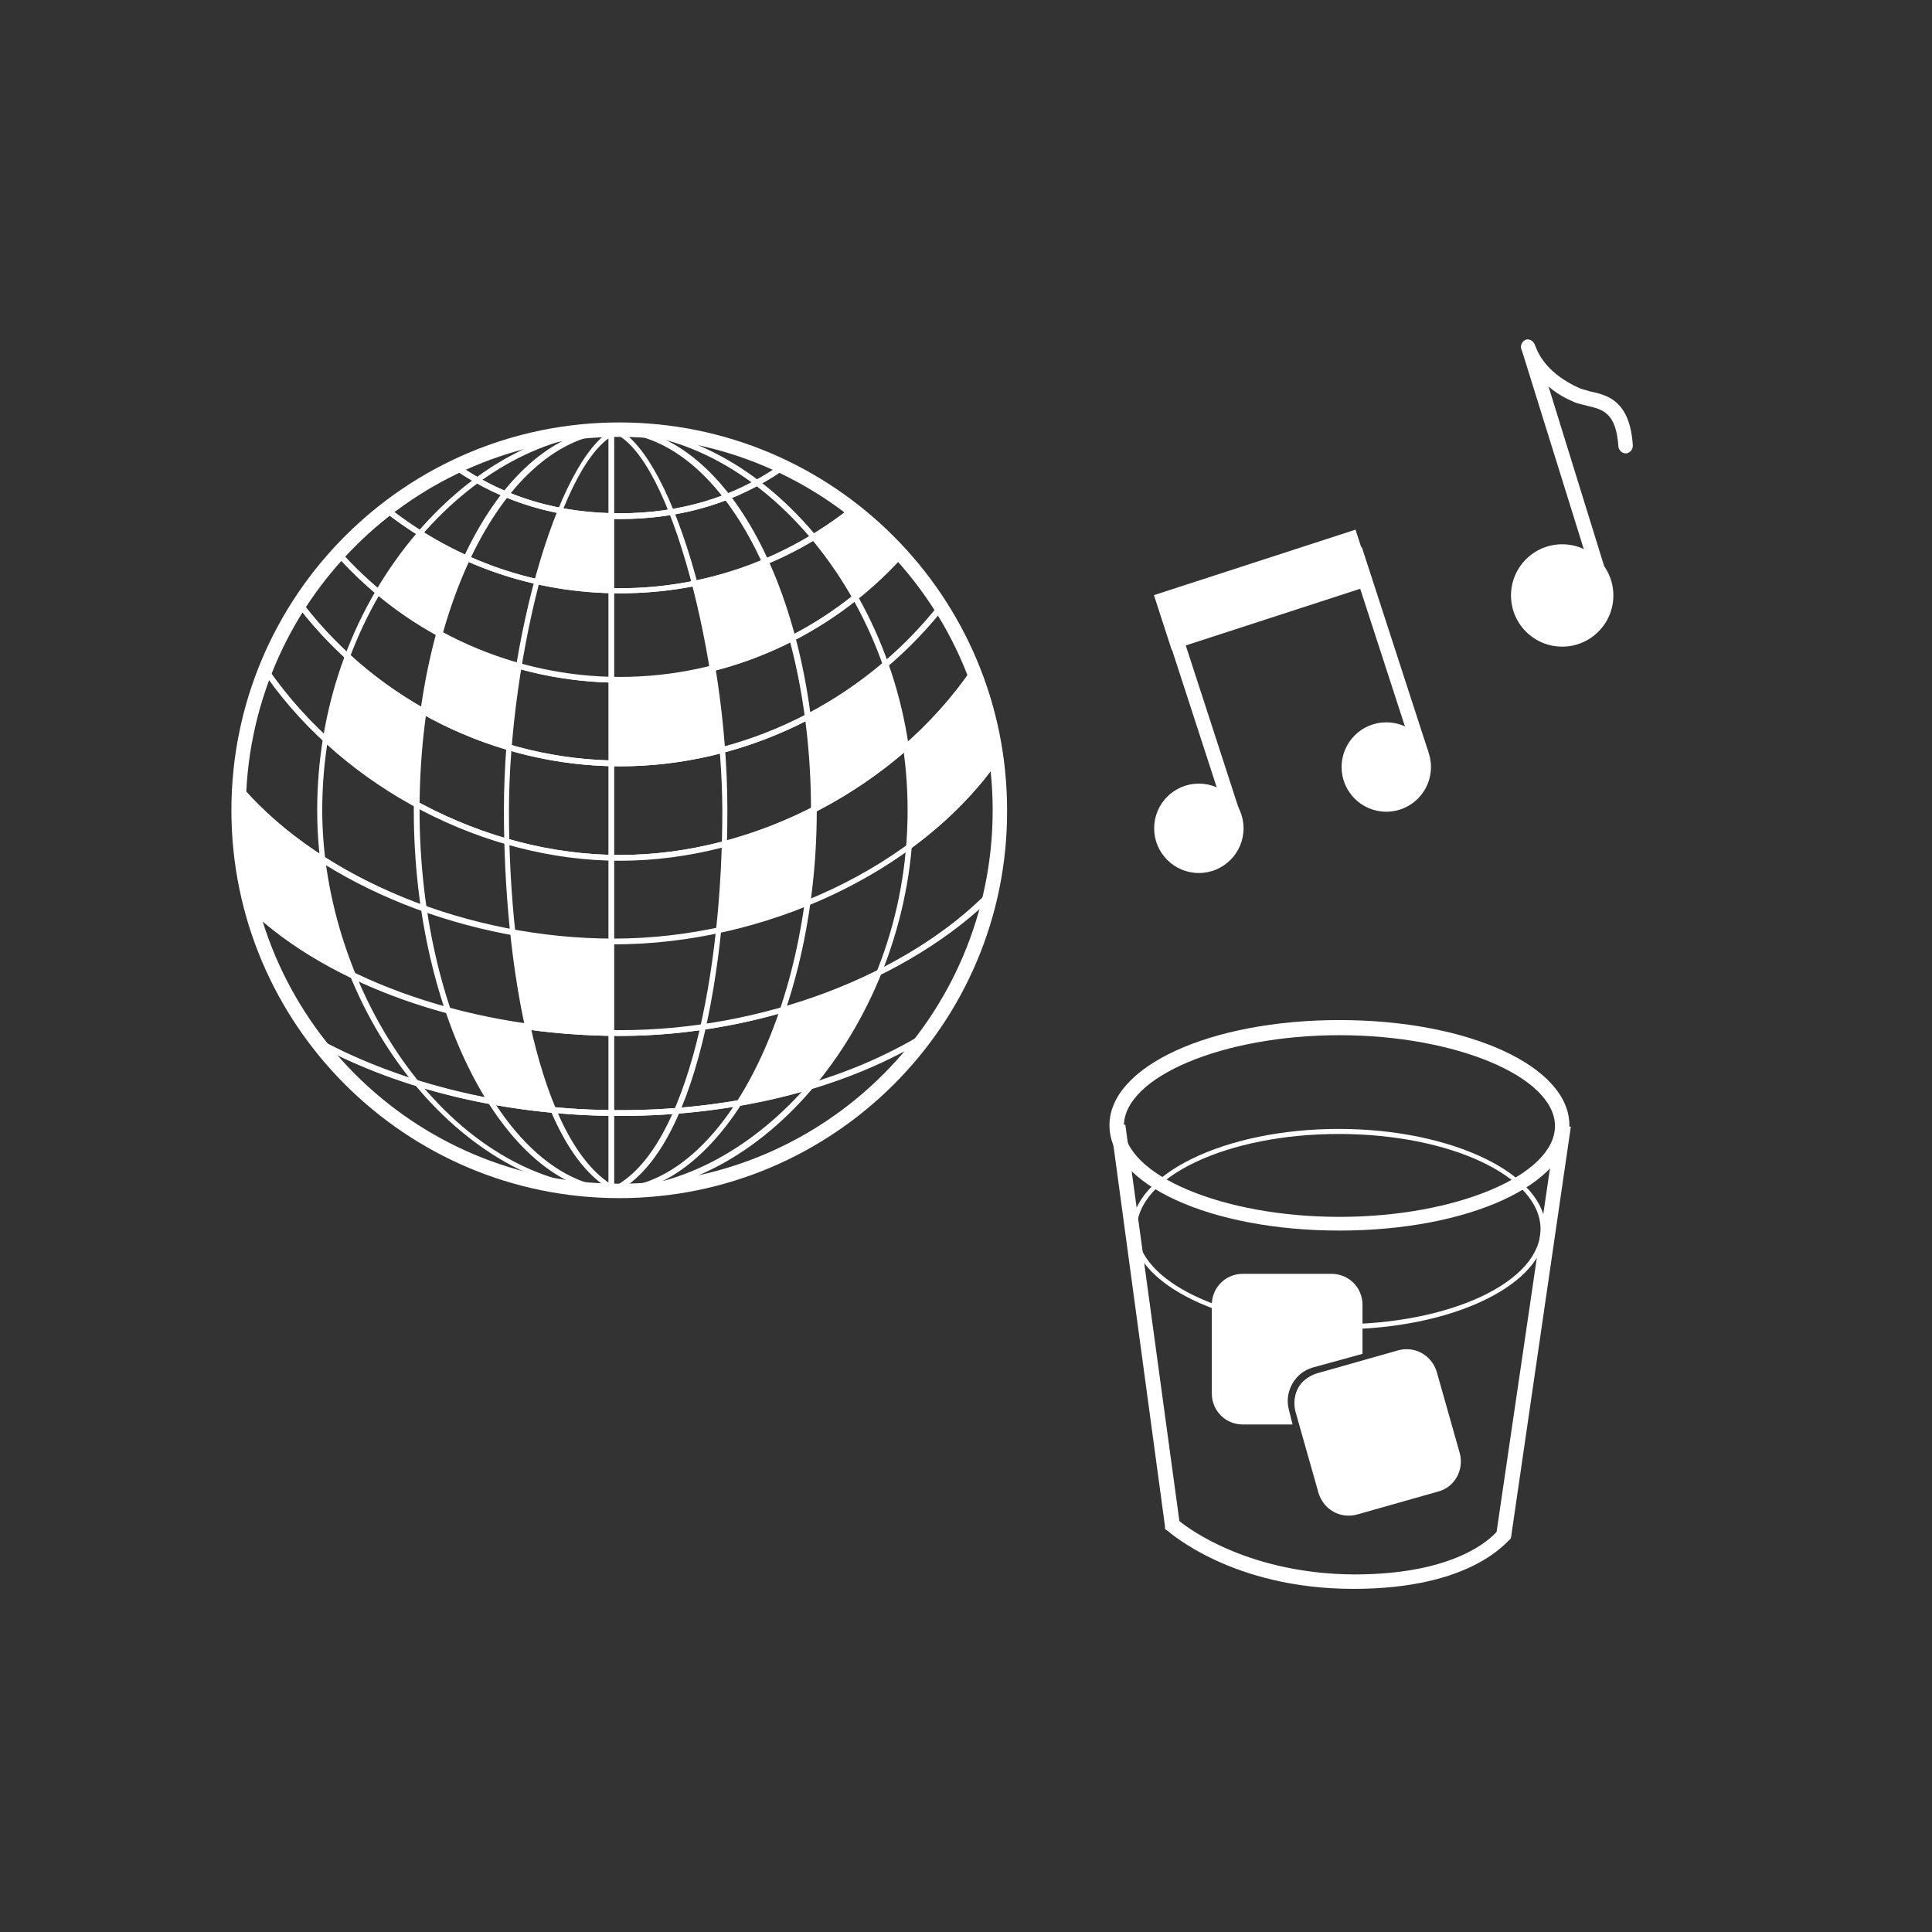 <?xml version="1.0" encoding="utf-8"?>
<!-- Generator: Adobe Illustrator 22.1.0, SVG Export Plug-In . SVG Version: 6.00 Build 0)  -->
<svg version="1.0" id="Icon" xmlns="http://www.w3.org/2000/svg" xmlns:xlink="http://www.w3.org/1999/xlink" x="0px" y="0px"
	 width="268px" height="268px" viewBox="0 0 268 268" style="enable-background:new 0 0 268 268;" xml:space="preserve">
<rect x="0" y="0" width="268" height="268" fill="#333333" stroke="none"/>
<style type="text/css">
	.st0{fill:none;stroke:#FFFFFF;stroke-width:2;stroke-linecap:round;stroke-linejoin:round;stroke-miterlimit:10;}
	.st1{fill:#FFFFFF;}
</style>
<path class="st0" d="M-34.6,210.5"/>
<path class="st1" d="M85.9,166.2c-29.7,0-53.8-24.1-53.8-53.8c0-29.7,24.1-53.8,53.8-53.8s53.8,24.1,53.8,53.8
	C139.8,142.1,115.6,166.2,85.9,166.2z M85.9,60.6c-28.6,0-51.8,23.2-51.8,51.8s23.2,51.8,51.8,51.8c28.6,0,51.8-23.2,51.8-51.8
	S114.5,60.6,85.9,60.6z"/>
<path class="st1" d="M85.9,165.6C64,165.6,44,140.3,44,112.4c0-13.9,4.6-27.2,13.1-37.6c8.1-9.9,18.6-15.6,28.8-15.6V60
	c-10,0-20.3,5.6-28.3,15.3c-8.3,10.2-12.9,23.4-12.9,37.1c0,24.8,17.6,52.4,41.1,52.4V165.6z"/>
<path class="st1" d="M85.9,165.6c-15.4,0-28.5-24.4-28.5-53.2c0-29.8,12.5-53.2,28.5-53.2V60c-15.3,0-27.7,23.5-27.7,52.4
	c0,28.4,12.7,52.4,27.7,52.4V165.6z"/>
<path class="st1" d="M85.8,165.6c-11.8-5.3-15.9-31.9-15.9-53.2c0-23.9,8.1-50.8,16-53.2L86,60c-8.2,2.5-15.4,31.4-15.4,52.5
	c0,22.7,4.8,47.7,15.5,52.5L85.8,165.6z"/>
<path class="st1" d="M84.8,165.6v-0.8c19.4,0,41.1-22.4,41.1-52.4c0-13.7-4.6-26.9-12.9-37.1C105.1,65.6,94.8,60,84.8,60v-0.8
	c10.2,0,20.8,5.7,28.8,15.6c8.4,10.3,13.1,23.7,13.1,37.6C126.7,140.3,106.7,165.6,84.8,165.6z"/>
<path class="st1" d="M84.8,165.6v-0.8c15,0,27.7-24,27.7-52.4c0-28.9-12.4-52.4-27.7-52.4v-0.8c16,0,28.5,23.4,28.5,53.2
	C113.3,141.2,100.2,165.6,84.8,165.6z"/>
<path class="st1" d="M84.4,165.8V59.1l0.5,0.1c7.9,2.4,16,29.3,16,53.2c0,21.2-4.2,47.9-15.9,53.2L84.4,165.8z M85.2,60.1v104.5
	c10.3-5.4,15-29.9,15-52.2C100.1,91.8,93.2,63.6,85.2,60.1z"/>
<g>
	<path class="st1" d="M86,106.3c-17.3,0-34-8.3-44.7-22.2l-0.2-0.2l0.1-0.2c1.6-2.5,3.5-4.9,5.4-7.1l0.3-0.3l0.3,0.3
		c9.8,11,24,17.4,38.7,17.4s28.9-6.3,38.7-17.4l0.3-0.3l0.3,0.3c2.1,2.2,3.9,4.7,5.6,7.4l0.1,0.2l-0.2,0.2
		C120,98.1,103.3,106.3,86,106.3z M42.1,83.8c10.5,13.6,27,21.7,44,21.7c16.9,0,33.4-8,44.1-21.4c-1.5-2.4-3.3-4.7-5.1-6.7
		c-10,11-24.2,17.3-39,17.3c-14.8,0-29-6.3-39-17.3C45.2,79.4,43.6,81.5,42.1,83.8z"/>
	<path class="st1" d="M86,82.3c-11.9,0-23.2-3.9-32.6-11.3l-0.4-0.3l0.4-0.3c3-2.4,6.3-4.4,9.7-6l0.2-0.1l0.2,0.1
		C70,69,77.5,71.2,86,71.2c8.5,0,16.1-2.3,22.5-6.8l0.2-0.1l0.2,0.1c3.4,1.6,6.7,3.7,9.7,6l0.4,0.3l-0.4,0.3
		C109.2,78.4,98,82.3,86,82.3z M54.3,70.7c9.2,7.1,20.1,10.9,31.7,10.9s22.6-3.8,31.7-10.9c-2.8-2.2-5.9-4-9-5.5
		C102.2,69.7,94.6,72,86,72c-8.6,0-16.2-2.3-22.8-6.8C60.1,66.7,57.1,68.5,54.3,70.7z"/>
	<path class="st1" d="M86,119.3c-19,0-38.4-10.2-49.4-26.1l-0.1-0.2l0.1-0.2c1.3-3.2,2.9-6.3,4.7-9.2l0.3-0.4l0.3,0.4
		c10.5,13.7,27,21.9,44.1,21.9c17,0,33.6-8.1,44.3-21.7l0.3-0.4l0.3,0.4c1.8,2.8,3.3,5.8,4.6,9l0.1,0.2l-0.1,0.2
		C124.6,109.1,105.2,119.3,86,119.3z M37.3,93c10.9,15.6,30,25.6,48.7,25.6c18.8,0,37.9-10.1,48.7-25.6c-1.1-2.8-2.5-5.6-4.1-8.2
		c-10.9,13.5-27.5,21.5-44.6,21.5c-17.1,0-33.7-8.1-44.4-21.8C39.9,87.2,38.5,90,37.3,93z"/>
	<path class="st1" d="M86,72c-8.6,0-16.4-2.3-23-6.9l-0.5-0.4l0.6-0.3C70.3,61,78,59.2,86,59.2c8,0,15.7,1.7,22.8,5.1l0.6,0.3
		l-0.5,0.4C102.4,69.6,94.7,72,86,72z M64,64.8c6.4,4.3,13.8,6.4,22,6.4c8.3,0,15.6-2.2,21.9-6.5C101.1,61.6,93.7,60,86,60
		C78.3,60,70.9,61.6,64,64.8z"/>
	<path class="st1" d="M86,94.7c-15,0-29.3-6.4-39.3-17.6l-0.2-0.3l0.2-0.2c2-2.2,4.3-4.3,6.7-6.2l0.2-0.2l0.2,0.2
		c9.2,7.3,20.4,11.2,32.1,11.2s22.9-3.9,32.1-11.2l0.2-0.2l0.2,0.2c2.4,1.9,4.7,4,6.7,6.2l0.2,0.2l-0.2,0.3
		C115.3,88.3,101,94.7,86,94.7z M47.5,76.8C57.4,87.7,71.4,93.9,86,93.9s28.7-6.2,38.5-17.1c-1.9-2-3.9-3.9-6.1-5.6
		c-9.3,7.3-20.5,11.1-32.4,11.1c-11.9,0-23-3.9-32.4-11.1C51.4,72.9,49.4,74.8,47.5,76.8z"/>
	<path class="st1" d="M86,154.8c-15.3,0-30.3-3.5-42.1-9.9l-0.1-0.1c-4.3-5.6-7.4-12-9.2-18.8l-0.3-1.3l1,0.9
		c11.2,10.7,30.7,17.3,50.8,17.3c19.6,0,39.8-7.6,51.3-19.5l0.9-0.9l-0.3,1.3c-1.6,7.2-4.6,13.9-8.9,19.9l-0.1,0.1
		C117.6,150.9,102.4,154.8,86,154.8z M44.3,144.2C56,150.6,70.8,154,86,154c16.2,0,31.3-3.8,42.4-10.8c4-5.5,6.9-11.7,8.5-18.3
		c-11.8,11.4-31.6,18.8-50.9,18.8c-19.8,0-38.9-6.3-50.4-16.6C37.4,133.3,40.4,139,44.3,144.2z"/>
	<path class="st1" d="M86,165.6c-16.7,0-32.1-7.6-42.2-20.9l-1.1-1.4l1.5,0.8C56,150.5,70.8,154,86,154c16.2,0,31.3-3.9,42.5-10.9
		l1.6-1l-1.1,1.6C119,157.4,103,165.6,86,165.6z M45.5,145.7c10,12.2,24.7,19.2,40.5,19.2c16,0,31.3-7.5,41.2-20.1
		c-11.1,6.4-25.7,10-41.2,10C71.4,154.8,57,151.6,45.5,145.7z"/>
	<path class="st1" d="M86,143.7c-20.3,0-40-6.7-51.3-17.5l-0.1-0.1l0-0.1c-1.2-4.4-1.7-9-1.7-13.5c0-0.9,0-1.9,0.1-3l0.1-0.9
		l0.6,0.7c11.1,12.7,31.3,21,51.5,21c21.3,0,42.5-10.1,52.9-25.2l0.5-0.8l0.1,1c0.3,2.5,0.5,4.9,0.5,7.3c0,3.8-0.4,7.6-1.2,11.4
		l0,0.1l-0.1,0.1C126.2,135.9,105.9,143.7,86,143.7z M35.3,125.7c11.2,10.6,30.6,17.3,50.7,17.3c19.6,0,39.7-7.6,51.2-19.4
		c0.8-3.7,1.2-7.4,1.2-11.1c0-2-0.1-4.2-0.4-6.3c-10.7,14.8-31.8,24.8-52.9,24.8c-20.1,0-40.2-8-51.5-20.5c0,0.7,0,1.4,0,2
		C33.6,116.9,34.2,121.3,35.3,125.7z"/>
	<path class="st1" d="M85.1,130.9c-20.5,0-40.9-8.3-52.1-21.2l-0.1-0.1l0-0.2c0.3-5.7,1.5-11.2,3.6-16.5l0.3-0.7l0.4,0.6
		c10.9,15.7,30,25.8,48.8,25.8c18.9,0,38.1-10.1,48.8-25.8l0.4-0.6l0.3,0.7c1.6,3.9,2.6,8,3.2,12.2l0,0.1l-0.1,0.1
		C128.1,120.6,106.6,130.9,85.1,130.9z M33.7,109.3c11.1,12.7,31.3,20.9,51.4,20.9c21.2,0,42.4-10.1,52.8-25.1
		c-0.5-3.8-1.5-7.6-2.9-11.2c-11,15.5-30.1,25.5-49,25.5c-18.8,0-38-10-49-25.5C35.1,98.8,34,104,33.7,109.3z"/>
</g>
<path class="st1" d="M185.8,170.7c-17.9,0-31.9-6.4-31.9-14.6s14-14.6,31.9-14.6s31.9,6.4,31.9,14.6S203.7,170.7,185.8,170.7z
	 M185.8,143.6c-16.2,0-29.9,5.8-29.9,12.6s13.7,12.6,29.9,12.6s29.9-5.8,29.9-12.6S202,143.6,185.8,143.6z"/>
<path class="st1" d="M185.7,184.4c-15.8,0-28.7-6.3-28.7-13.9s12.9-13.9,28.7-13.9c15.8,0,28.7,6.3,28.7,13.9
	S201.6,184.4,185.7,184.4z M185.7,157.3c-15.4,0-28,5.9-28,13.2s12.5,13.2,28,13.2s28-5.9,28-13.2S201.2,157.3,185.7,157.3z"/>
<path class="st1" d="M187.8,220.4c0,0-0.1,0-0.1,0c-16.7,0-25.4-7.8-25.8-8.1l-0.3-0.2l0-0.4l-7.5-55.4l2-0.3l7.5,55
	c1.6,1.3,9.9,7.3,24.2,7.4c0,0,0.1,0,0.1,0c13.9,0,18.8-4.9,19.7-5.9l8.3-56.5l2,0.3l-8.3,57l-0.1,0.2
	C209,213.8,204.2,220.4,187.8,220.4z"/>
<path class="st1" d="M84.7,94.3h6.5l7.6-1.6l1.1,7.3l0.2,4c0,0-6.3,1.4-8.6,1.6c-2.4,0.2-6.8,0.3-6.8,0.3V94.3L84.7,94.3z"/>
<polygon class="st1" points="96.3,80.9 101.1,79.8 106.2,77.9 110,88.6 105.4,90.7 99,92.7 97.5,84.9 "/>
<circle class="st1" cx="166.3" cy="114.9" r="6.2"/>
<circle class="st1" cx="192.3" cy="106.4" r="6.2"/>
<rect x="165.5" y="84" transform="matrix(0.951 -0.309 0.309 0.951 -22.429 56.282)" class="st1" width="2" height="29.9"/>
<circle class="st1" cx="216.7" cy="82.6" r="7.1"/>
<path class="st1" d="M222.2,81.7c-0.4,0-0.8-0.3-1-0.7l-10-32.1c-0.1-0.3-0.2-0.5-0.2-0.6c-0.1-0.5,0.2-1,0.7-1.2
	c0.5-0.1,1,0.2,1.2,0.7l0.2,0.5c0.4,1,1.7,3.6,5.9,5.5c0.4,0.2,1,0.3,1.6,0.5c2.3,0.5,5.5,1.2,5.9,7.5c0,0.6-0.4,1-0.9,1.1
	c-0.6,0-1-0.4-1.1-0.9c-0.3-4.8-2.2-5.2-4.3-5.7c-0.7-0.2-1.4-0.3-2-0.6c-1.4-0.6-2.5-1.3-3.4-2.1l8.3,26.8c0.2,0.5-0.1,1.1-0.7,1.3
	C222.4,81.7,222.3,81.7,222.2,81.7z"/>
<rect x="191.6" y="75.5" transform="matrix(0.951 -0.309 0.309 0.951 -18.532 63.924)" class="st1" width="2" height="29.9"/>
<rect x="160.6" y="77.8" transform="matrix(0.951 -0.309 0.309 0.951 -16.7 58.194)" class="st1" width="29.4" height="8"/>
<polygon class="st1" points="111.8,99.6 117.6,96.1 122.7,92.3 123.8,95.2 125.6,102.8 125.5,103.8 121.1,107.2 116.7,110.2 
	112.9,112.4 112.7,105.7 112.3,101 "/>
<polygon class="st1" points="112.9,112.4 105.3,115.6 100.2,117.1 100.4,117.9 100,125.9 99.7,129 104,128 110,126 112,125.3 
	112.6,118.7 112.7,114.5 "/>
<polygon class="st1" points="118.4,70.7 114.7,73.3 112.9,74.5 115.3,77.6 118.6,82.9 121.6,80.3 125,76.8 "/>
<polygon class="st1" points="64.6,77.4 62.7,82.5 61.2,88 58.7,86.6 55,84.1 52.5,82.1 54.9,78.5 57.6,74.8 58.2,73.9 59.8,74.7 "/>
<polygon class="st1" points="58.8,98.7 58,106.2 57.9,111.6 50.8,107.1 45.4,102.7 45.3,101.9 47,95 48.3,91.1 51.3,93.6 56.4,97.3 
	"/>
<polygon class="st1" points="61.2,88 59.8,92.7 58.8,98.7 62.3,100.5 68.1,102.9 70.6,103.7 71.9,92.4 66.2,90.3 61.5,88.2 "/>
<polygon class="st1" points="33.3,109.4 36.3,112.6 41.4,116.8 44.8,119.2 45.3,122.6 47.5,131.4 48.9,135.3 44.8,133.1 38,128.5 
	34.9,126.2 33.6,118.5 33.2,110.8 "/>
<polygon class="st1" points="71.2,129.3 78.3,130.2 85.1,130.5 84.8,130.9 84.8,143.3 73.2,142.4 "/>
<polygon class="st1" points="62.1,140.1 70.7,142 73.2,142.4 75.7,151.3 76.8,154 68.1,152.8 63.9,145 "/>
<polygon class="st1" points="108.6,140.1 118.1,136.7 122,134.9 120.1,139.1 115.7,146.5 112.5,150.7 102.6,153 105.6,147.3 
	108.4,141 "/>
<polygon class="st1" points="77.8,70.9 82.5,71.6 84.7,71.6 84.7,81.9 78.1,81.3 74.4,80.6 76.7,73.3 "/>
<polygon class="st1" points="135.2,92.9 129.8,99.4 125.6,103.7 126,105.8 126.3,115.1 126.2,117.4 133.5,111 138.4,105 "/>
<g>
	<path class="st1" d="M189.1,193.3v-4.5l-6.7,1.9c-1,0.3-1.8,0.9-2.3,1.8c-0.5,0.9-0.6,1.9-0.3,2.9l0.6,2.2h4.4
		C187.1,197.6,189.1,195.6,189.1,193.3z"/>
	<path class="st1" d="M178.8,195.6c-0.7-2.5,0.8-5.2,3.3-5.9l6.9-1.9V181c0-2.4-1.9-4.3-4.3-4.3h-12.3c-2.4,0-4.3,1.9-4.3,4.3v12.3
		c0,2.4,1.9,4.3,4.3,4.3h6.9L178.8,195.6z"/>
</g>
<path class="st1" d="M199.5,206.9l-11.3,3.2c-2.3,0.6-4.6-0.7-5.3-3l-3.2-11.3c-0.6-2.3,0.7-4.6,3-5.3l11.3-3.2
	c2.3-0.6,4.6,0.7,5.3,3l3.2,11.3C203.1,203.9,201.8,206.3,199.5,206.9z"/>
</svg>
